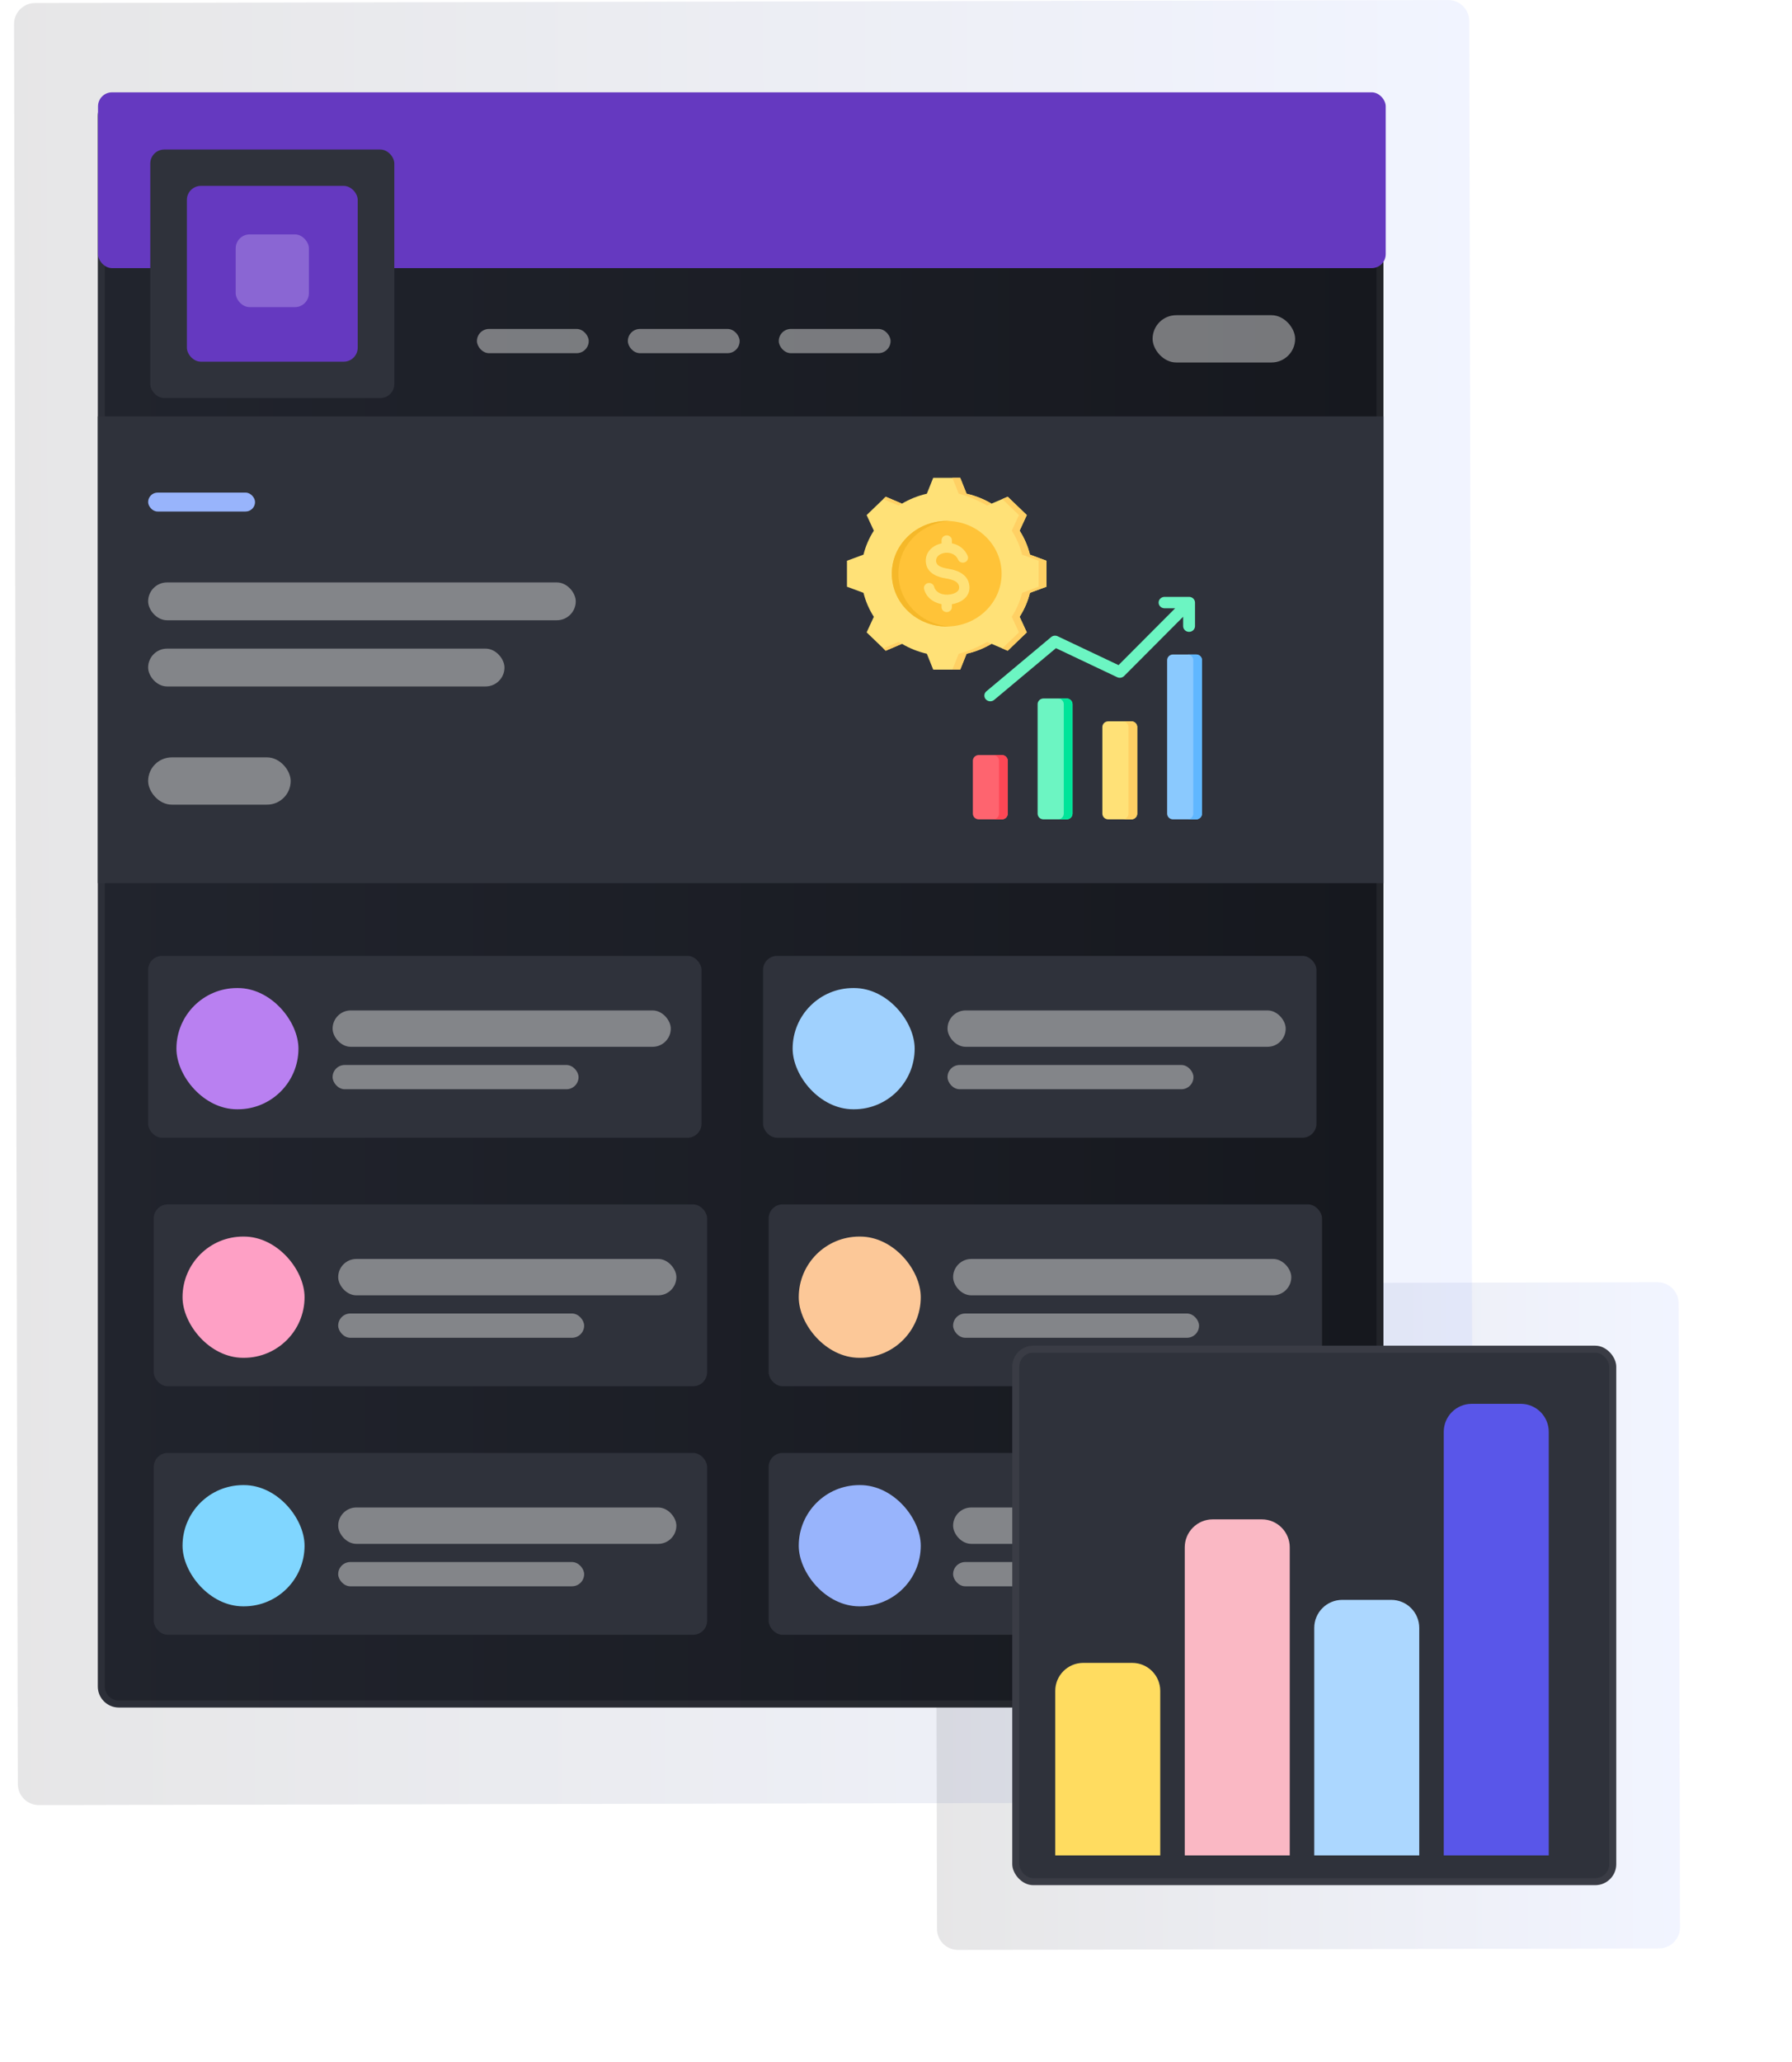 <svg width="512" height="589" viewBox="0 0 512 589" fill="none" xmlns="http://www.w3.org/2000/svg">
<path d="M473.59 366.274C476.904 366.267 479.596 368.948 479.603 372.262L479.987 550.549C479.994 553.863 477.313 556.555 474 556.562L273.723 556.987C270.409 556.994 267.717 554.314 267.71 551L267.326 372.713C267.319 369.399 269.999 366.707 273.313 366.7L473.59 366.274Z" fill="url(#paint0_linear_803_1002)"/>
<path d="M413.771 0.013C417.085 0.006 419.777 2.686 419.784 6L420.873 508.758C420.88 512.071 418.199 514.763 414.886 514.77L11.114 515.625C7.801 515.632 5.108 512.951 5.101 509.637L4.013 6.88C4.006 3.566 6.686 0.874 10 0.867L413.771 0.013Z" fill="url(#paint1_linear_803_1002)"/>
<path d="M27.947 33.174C27.947 29.861 30.634 27.174 33.947 27.174H389.274C392.588 27.174 395.274 29.861 395.274 33.174V481.749C395.274 485.063 392.588 487.749 389.274 487.749H33.947C30.634 487.749 27.947 485.063 27.947 481.749V33.174Z" fill="url(#paint2_linear_803_1002)"/>
<path d="M33.947 28.174H389.274C392.036 28.174 394.274 30.413 394.274 33.174V481.75C394.274 484.511 392.036 486.749 389.274 486.75H33.947C31.186 486.75 28.947 484.511 28.947 481.75V33.174C28.947 30.413 31.186 28.174 33.947 28.174Z" stroke="white" stroke-opacity="0.051" stroke-width="2"/>
<rect opacity="0.5" x="179.386" y="93.96" width="31.942" height="6.926" rx="3.463" fill="#D9D9D9"/>
<rect opacity="0.5" x="222.506" y="93.96" width="31.942" height="6.926" rx="3.463" fill="#D9D9D9"/>
<rect opacity="0.5" x="136.265" y="93.96" width="31.942" height="6.926" rx="3.463" fill="#D9D9D9"/>
<rect x="28.006" y="26.375" width="367.915" height="50.217" rx="4" fill="#6539C0"/>
<rect x="42.937" y="42.712" width="69.726" height="70.991" rx="4" fill="#2F323B"/>
<rect x="53.395" y="53.101" width="48.808" height="50.213" rx="4" fill="#6539C0"/>
<rect x="67.341" y="66.953" width="20.918" height="20.778" rx="4" fill="#8A66D3"/>
<g filter="url(#filter0_d_803_1002)">
<rect x="27.966" y="118.943" width="367.327" height="133.324" fill="#2F323B"/>
</g>
<rect x="42.325" y="140.71" width="30.544" height="5.402" rx="2.701" fill="#98B4FC"/>
<rect opacity="0.5" x="42.325" y="216.342" width="40.725" height="13.506" rx="6.753" fill="#D9D9D9"/>
<rect opacity="0.5" x="42.325" y="166.37" width="122.176" height="10.805" rx="5.402" fill="#D9D9D9"/>
<rect opacity="0.5" x="42.325" y="185.279" width="101.813" height="10.805" rx="5.402" fill="#D9D9D9"/>
<g filter="url(#filter1_d_803_1002)">
<rect x="42.325" y="273.046" width="158.11" height="51.944" rx="4" fill="#2F323B"/>
</g>
<g filter="url(#filter2_d_803_1002)">
<rect x="50.409" y="282.232" width="34.863" height="34.63" rx="17.315" fill="#B980F1"/>
</g>
<rect opacity="0.5" x="95.028" y="288.629" width="96.623" height="10.389" rx="5.194" fill="#D9D9D9"/>
<rect opacity="0.5" x="95.028" y="304.212" width="70.271" height="6.926" rx="3.463" fill="#D9D9D9"/>
<g filter="url(#filter3_d_803_1002)">
<rect x="218.016" y="273.046" width="158.11" height="51.944" rx="4" fill="#2F323B"/>
</g>
<g filter="url(#filter4_d_803_1002)">
<rect x="226.469" y="282.232" width="34.863" height="34.63" rx="17.315" fill="#A0D1FE"/>
</g>
<rect opacity="0.5" x="270.719" y="288.629" width="96.623" height="10.389" rx="5.194" fill="#D9D9D9"/>
<rect opacity="0.5" x="270.719" y="304.212" width="70.271" height="6.926" rx="3.463" fill="#D9D9D9"/>
<g filter="url(#filter5_d_803_1002)">
<rect x="43.922" y="344.036" width="158.11" height="51.944" rx="4" fill="#2F323B"/>
</g>
<g filter="url(#filter6_d_803_1002)">
<rect x="52.152" y="353.223" width="34.863" height="34.63" rx="17.315" fill="#FEA0C5"/>
</g>
<rect opacity="0.5" x="96.626" y="359.62" width="96.623" height="10.389" rx="5.194" fill="#D9D9D9"/>
<rect opacity="0.5" x="96.626" y="375.203" width="70.271" height="6.926" rx="3.463" fill="#D9D9D9"/>
<g filter="url(#filter7_d_803_1002)">
<rect x="219.613" y="344.036" width="158.11" height="51.944" rx="4" fill="#2F323B"/>
</g>
<g filter="url(#filter8_d_803_1002)">
<rect x="228.212" y="353.223" width="34.863" height="34.63" rx="17.315" fill="#FCC898"/>
</g>
<rect opacity="0.5" x="272.316" y="359.62" width="96.623" height="10.389" rx="5.194" fill="#D9D9D9"/>
<rect opacity="0.5" x="272.316" y="375.203" width="70.271" height="6.926" rx="3.463" fill="#D9D9D9"/>
<g filter="url(#filter9_d_803_1002)">
<rect x="43.922" y="415.027" width="158.11" height="51.944" rx="4" fill="#2F323B"/>
</g>
<g filter="url(#filter10_d_803_1002)">
<rect x="52.152" y="424.214" width="34.863" height="34.63" rx="17.315" fill="#80D6FF"/>
</g>
<rect opacity="0.5" x="96.626" y="430.61" width="96.623" height="10.389" rx="5.194" fill="#D9D9D9"/>
<rect opacity="0.5" x="96.626" y="446.194" width="70.271" height="6.926" rx="3.463" fill="#D9D9D9"/>
<g filter="url(#filter11_d_803_1002)">
<rect x="219.613" y="415.027" width="158.11" height="51.944" rx="4" fill="#2F323B"/>
</g>
<g filter="url(#filter12_d_803_1002)">
<rect x="228.212" y="424.214" width="34.863" height="34.63" rx="17.315" fill="#98B4FC"/>
</g>
<rect opacity="0.5" x="272.316" y="430.61" width="96.623" height="10.389" rx="5.194" fill="#D9D9D9"/>
<rect opacity="0.5" x="272.316" y="446.194" width="70.271" height="6.926" rx="3.463" fill="#D9D9D9"/>
<path fill-rule="evenodd" clip-rule="evenodd" d="M296.461 201.146C296.461 200.713 296.64 200.299 296.958 199.993C297.276 199.687 297.707 199.516 298.156 199.516H304.728C305.178 199.516 305.609 199.687 305.927 199.993C306.245 200.299 306.423 200.713 306.423 201.146V232.422C306.423 232.854 306.245 233.268 305.927 233.574C305.609 233.88 305.178 234.051 304.728 234.051H298.156C297.707 234.051 297.276 233.88 296.958 233.574C296.64 233.268 296.461 232.854 296.461 232.422V201.146Z" fill="#6CF5C2"/>
<path fill-rule="evenodd" clip-rule="evenodd" d="M302.239 199.516H304.728C305.177 199.516 305.608 199.687 305.926 199.993C306.244 200.299 306.423 200.713 306.423 201.146V232.422C306.423 232.854 306.244 233.268 305.926 233.574C305.608 233.88 305.177 234.051 304.728 234.051H302.239C302.689 234.051 303.12 233.88 303.438 233.574C303.756 233.268 303.935 232.854 303.935 232.422V201.146C303.935 200.713 303.756 200.299 303.438 199.993C303.12 199.687 302.689 199.516 302.239 199.516Z" fill="#00E499"/>
<path fill-rule="evenodd" clip-rule="evenodd" d="M314.959 207.675C314.959 206.775 315.718 206.045 316.654 206.045H323.226C324.162 206.045 324.921 206.775 324.921 207.675V232.422C324.921 233.322 324.162 234.051 323.226 234.051H316.654C315.718 234.051 314.959 233.322 314.959 232.422V207.675Z" fill="#FFE177"/>
<path fill-rule="evenodd" clip-rule="evenodd" d="M320.738 206.045H323.227C324.163 206.045 324.922 206.775 324.922 207.675V232.422C324.922 233.322 324.163 234.051 323.227 234.051H320.738C321.675 234.051 322.434 233.322 322.434 232.422V207.675C322.434 206.775 321.675 206.045 320.738 206.045Z" fill="#FFD064"/>
<path fill-rule="evenodd" clip-rule="evenodd" d="M333.464 188.579C333.464 188.146 333.642 187.732 333.96 187.426C334.278 187.121 334.709 186.949 335.159 186.949H341.731C342.18 186.949 342.612 187.121 342.929 187.426C343.247 187.732 343.426 188.146 343.426 188.579V232.422C343.426 232.854 343.247 233.268 342.929 233.574C342.612 233.88 342.18 234.051 341.731 234.051H335.159C334.709 234.051 334.278 233.88 333.96 233.574C333.642 233.268 333.464 232.854 333.464 232.422V188.579Z" fill="#8AC9FE"/>
<path fill-rule="evenodd" clip-rule="evenodd" d="M339.243 186.949H341.731C342.181 186.949 342.612 187.121 342.93 187.426C343.248 187.732 343.427 188.146 343.427 188.579V232.422C343.427 232.854 343.248 233.268 342.93 233.574C342.612 233.88 342.181 234.051 341.731 234.051H339.243C339.693 234.051 340.124 233.88 340.442 233.574C340.76 233.268 340.938 232.854 340.938 232.422V188.579C340.938 188.146 340.76 187.732 340.442 187.426C340.124 187.121 339.693 186.949 339.243 186.949Z" fill="#60B7FF"/>
<path fill-rule="evenodd" clip-rule="evenodd" d="M277.956 217.307C277.956 216.875 278.134 216.461 278.453 216.155C278.77 215.849 279.202 215.678 279.651 215.678H286.229C286.679 215.678 287.11 215.849 287.428 216.155C287.746 216.461 287.925 216.875 287.925 217.307V232.422C287.925 232.854 287.746 233.268 287.428 233.574C287.11 233.88 286.679 234.051 286.229 234.051H279.651C279.202 234.051 278.77 233.88 278.453 233.574C278.134 233.268 277.956 232.854 277.956 232.422V217.307Z" fill="#FE646F"/>
<path fill-rule="evenodd" clip-rule="evenodd" d="M283.741 215.678H286.229C286.679 215.678 287.11 215.849 287.428 216.155C287.746 216.461 287.925 216.875 287.925 217.307V232.422C287.925 232.854 287.746 233.268 287.428 233.574C287.11 233.88 286.679 234.051 286.229 234.051H283.741C284.191 234.051 284.622 233.88 284.94 233.574C285.258 233.268 285.437 232.854 285.437 232.422V217.307C285.437 216.875 285.258 216.461 284.94 216.155C284.622 215.849 284.191 215.678 283.741 215.678Z" fill="#FD4755"/>
<path fill-rule="evenodd" clip-rule="evenodd" d="M338.04 176.177L321.167 193.106C320.656 193.619 319.857 193.755 319.193 193.44L301.701 185.148L284.054 199.924C283.348 200.515 282.276 200.444 281.662 199.766C281.047 199.087 281.121 198.057 281.827 197.466L300.325 181.977C300.84 181.546 301.575 181.454 302.188 181.745L319.579 189.989L335.758 173.755H332.73C331.795 173.755 331.035 173.025 331.035 172.125C331.035 171.226 331.795 170.496 332.73 170.496H339.735C340.672 170.496 341.431 171.225 341.431 172.125V178.859C341.431 179.758 340.671 180.489 339.735 180.489C338.8 180.489 338.04 179.758 338.04 178.859C338.04 178.859 338.04 177.494 338.04 176.177Z" fill="#6CF5C2"/>
<path fill-rule="evenodd" clip-rule="evenodd" d="M276.166 141.026C278.684 141.602 281.087 142.56 283.289 143.864L287.918 141.89L293.372 147.132L291.318 151.582C292.675 153.698 293.671 156.009 294.271 158.429L298.994 160.177V167.594L294.271 169.341C293.671 171.759 292.675 174.069 291.318 176.186L293.372 180.635L287.918 185.881L283.289 183.904C281.087 185.208 278.684 186.169 276.166 186.745L274.348 191.282H266.632L264.814 186.742C262.299 186.166 259.895 185.208 257.694 183.904L253.065 185.881L247.608 180.635L249.665 176.189C248.308 174.069 247.308 171.759 246.709 169.341L241.989 167.594V160.177L246.709 158.429C247.308 156.009 248.308 153.698 249.665 151.582L247.608 147.132L253.065 141.89L257.691 143.864C259.895 142.56 262.299 141.602 264.814 141.026L266.632 136.486H274.348L276.166 141.026Z" fill="#FFE177"/>
<path fill-rule="evenodd" clip-rule="evenodd" d="M286.363 142.553L287.918 141.89L293.372 147.132L291.318 151.582C292.675 153.698 293.672 156.009 294.271 158.429L298.994 160.177V167.594L294.271 169.341C293.672 171.759 292.675 174.069 291.318 176.186L293.372 180.635L287.918 185.881L286.363 185.218L291.13 180.635L289.073 176.186C290.429 174.069 291.426 171.759 292.025 169.341L296.748 167.594V160.177L292.025 158.429C291.426 156.009 290.429 153.698 289.073 151.582L291.13 147.132L286.363 142.553ZM252.375 142.553L253.065 141.89L257.691 143.864C257.364 144.039 257.041 144.22 256.724 144.411L252.375 142.553ZM276.166 141.026C278.684 141.602 281.088 142.56 283.289 143.864L282.013 144.411C279.812 143.107 276.439 141.602 273.92 141.026L272.102 136.486H274.348L276.166 141.026ZM257.694 183.904L253.065 185.881L252.375 185.218L256.724 183.36C257.041 183.548 257.364 183.729 257.694 183.904ZM283.289 183.904C281.088 185.208 278.684 186.169 276.166 186.745L274.348 191.282H272.102L273.92 186.745C276.439 186.169 279.812 184.664 282.017 183.36L283.289 183.904Z" fill="#FFD064"/>
<path fill-rule="evenodd" clip-rule="evenodd" d="M270.492 178.958C279.13 178.958 286.174 172.187 286.174 163.884C286.174 155.581 279.13 148.81 270.492 148.81C261.855 148.81 254.809 155.581 254.809 163.884C254.809 172.187 261.855 178.958 270.492 178.958Z" fill="#FFC338"/>
<path fill-rule="evenodd" clip-rule="evenodd" d="M256.681 163.884C256.681 155.861 263.201 149.302 271.426 148.835C271.118 148.819 270.805 148.81 270.492 148.81C261.831 148.81 254.809 155.558 254.809 163.884C254.809 172.21 261.831 178.958 270.492 178.958C270.805 178.958 271.118 178.949 271.426 178.933C263.201 178.466 256.681 171.907 256.681 163.884Z" fill="#F5B829"/>
<path d="M276.472 158.754C276.787 159.479 276.433 160.312 275.681 160.615C274.929 160.918 274.063 160.578 273.745 159.855C273.299 158.829 272.447 158.237 271.516 158.011C270.922 157.866 270.301 157.857 269.721 157.969C269.161 158.078 268.647 158.297 268.241 158.612C267.739 159.004 267.422 159.571 267.456 160.272C267.487 160.911 267.836 161.352 268.322 161.655C268.977 162.068 269.881 162.296 270.742 162.431C271.979 162.627 273.328 162.951 274.456 163.607C275.758 164.362 276.741 165.5 276.962 167.246C276.979 167.382 276.988 167.542 276.993 167.727C277.034 169.326 276.275 170.518 275.135 171.35C274.233 172.007 273.095 172.413 271.97 172.595V173.423C271.97 174.209 271.307 174.843 270.492 174.843C269.675 174.843 269.013 174.209 269.013 173.423V172.569C268.098 172.397 267.225 172.07 266.468 171.585C265.302 170.837 264.407 169.737 264.028 168.277C263.834 167.517 264.317 166.75 265.108 166.563C265.898 166.376 266.699 166.841 266.893 167.601C267.077 168.309 267.519 168.85 268.096 169.221C268.811 169.678 269.731 169.897 270.662 169.876C270.817 169.872 271.007 169.858 271.225 169.832C272.016 169.741 272.802 169.501 273.357 169.095C273.782 168.788 274.063 168.356 274.048 167.792C274.048 167.752 274.041 167.682 274.029 167.58C273.937 166.857 273.507 166.372 272.933 166.039C272.188 165.605 271.198 165.374 270.269 165.229C269.073 165.041 267.778 164.696 266.716 164.031C265.484 163.257 264.598 162.112 264.511 160.405C264.426 158.71 265.185 157.351 266.384 156.414C267.126 155.833 268.04 155.427 269.013 155.22V154.345C269.013 153.559 269.675 152.925 270.492 152.925C271.307 152.925 271.97 153.559 271.97 154.345V155.199C272.057 155.217 272.144 155.236 272.232 155.257C274.007 155.691 275.623 156.812 276.472 158.754Z" fill="#FFE177"/>
<rect opacity="0.5" x="329.314" y="90.037" width="40.725" height="13.506" rx="6.753" fill="#D9D9D9"/>
<g filter="url(#filter13_d_803_1002)">
<rect x="289.217" y="384.389" width="172.572" height="154.102" rx="6" fill="#2F323B"/>
<rect x="290.217" y="385.389" width="170.572" height="152.102" rx="5" stroke="white" stroke-opacity="0.051" stroke-width="2"/>
</g>
<g filter="url(#filter14_d_803_1002)">
<path d="M307.5 489C307.5 484.582 311.082 481 315.5 481H329.5C333.918 481 337.5 484.582 337.5 489V536H307.5V489Z" fill="#FFDC60"/>
<path d="M344.5 448C344.5 443.582 348.082 440 352.5 440H366.5C370.918 440 374.5 443.582 374.5 448V536H344.5V448Z" fill="#FAB8C4"/>
<path d="M381.5 471C381.5 466.582 385.082 463 389.5 463H403.5C407.918 463 411.5 466.582 411.5 471V536H381.5V471Z" fill="#ACD7FF"/>
<path d="M418.5 415C418.5 410.582 422.082 407 426.5 407H440.5C444.918 407 448.5 410.582 448.5 415V536H418.5V415Z" fill="#5956E9"/>
</g>
<defs>
<filter id="filter0_d_803_1002" x="7.966" y="98.943" width="407.327" height="173.324" filterUnits="userSpaceOnUse" color-interpolation-filters="sRGB">
<feFlood flood-opacity="0" result="BackgroundImageFix"/>
<feColorMatrix in="SourceAlpha" type="matrix" values="0 0 0 0 0 0 0 0 0 0 0 0 0 0 0 0 0 0 127 0" result="hardAlpha"/>
<feOffset/>
<feGaussianBlur stdDeviation="10"/>
<feComposite in2="hardAlpha" operator="out"/>
<feColorMatrix type="matrix" values="0 0 0 0 0.004 0 0 0 0 0.063 0 0 0 0 0.239 0 0 0 0.1 0"/>
<feBlend mode="normal" in2="BackgroundImageFix" result="effect1_dropShadow_803_1002"/>
<feBlend mode="normal" in="SourceGraphic" in2="effect1_dropShadow_803_1002" result="shape"/>
</filter>
<filter id="filter1_d_803_1002" x="22.325" y="253.046" width="198.109" height="91.945" filterUnits="userSpaceOnUse" color-interpolation-filters="sRGB">
<feFlood flood-opacity="0" result="BackgroundImageFix"/>
<feColorMatrix in="SourceAlpha" type="matrix" values="0 0 0 0 0 0 0 0 0 0 0 0 0 0 0 0 0 0 127 0" result="hardAlpha"/>
<feOffset/>
<feGaussianBlur stdDeviation="10"/>
<feComposite in2="hardAlpha" operator="out"/>
<feColorMatrix type="matrix" values="0 0 0 0 0 0 0 0 0 0 0 0 0 0 0 0 0 0 0.1 0"/>
<feBlend mode="normal" in2="BackgroundImageFix" result="effect1_dropShadow_803_1002"/>
<feBlend mode="normal" in="SourceGraphic" in2="effect1_dropShadow_803_1002" result="shape"/>
</filter>
<filter id="filter2_d_803_1002" x="0.409" y="232.232" width="134.863" height="134.63" filterUnits="userSpaceOnUse" color-interpolation-filters="sRGB">
<feFlood flood-opacity="0" result="BackgroundImageFix"/>
<feColorMatrix in="SourceAlpha" type="matrix" values="0 0 0 0 0 0 0 0 0 0 0 0 0 0 0 0 0 0 127 0" result="hardAlpha"/>
<feOffset/>
<feGaussianBlur stdDeviation="25"/>
<feComposite in2="hardAlpha" operator="out"/>
<feColorMatrix type="matrix" values="0 0 0 0 0 0 0 0 0 0 0 0 0 0 0 0 0 0 0.1 0"/>
<feBlend mode="normal" in2="BackgroundImageFix" result="effect1_dropShadow_803_1002"/>
<feBlend mode="normal" in="SourceGraphic" in2="effect1_dropShadow_803_1002" result="shape"/>
</filter>
<filter id="filter3_d_803_1002" x="198.016" y="253.046" width="198.109" height="91.945" filterUnits="userSpaceOnUse" color-interpolation-filters="sRGB">
<feFlood flood-opacity="0" result="BackgroundImageFix"/>
<feColorMatrix in="SourceAlpha" type="matrix" values="0 0 0 0 0 0 0 0 0 0 0 0 0 0 0 0 0 0 127 0" result="hardAlpha"/>
<feOffset/>
<feGaussianBlur stdDeviation="10"/>
<feComposite in2="hardAlpha" operator="out"/>
<feColorMatrix type="matrix" values="0 0 0 0 0 0 0 0 0 0 0 0 0 0 0 0 0 0 0.1 0"/>
<feBlend mode="normal" in2="BackgroundImageFix" result="effect1_dropShadow_803_1002"/>
<feBlend mode="normal" in="SourceGraphic" in2="effect1_dropShadow_803_1002" result="shape"/>
</filter>
<filter id="filter4_d_803_1002" x="176.469" y="232.232" width="134.863" height="134.63" filterUnits="userSpaceOnUse" color-interpolation-filters="sRGB">
<feFlood flood-opacity="0" result="BackgroundImageFix"/>
<feColorMatrix in="SourceAlpha" type="matrix" values="0 0 0 0 0 0 0 0 0 0 0 0 0 0 0 0 0 0 127 0" result="hardAlpha"/>
<feOffset/>
<feGaussianBlur stdDeviation="25"/>
<feComposite in2="hardAlpha" operator="out"/>
<feColorMatrix type="matrix" values="0 0 0 0 0 0 0 0 0 0 0 0 0 0 0 0 0 0 0.1 0"/>
<feBlend mode="normal" in2="BackgroundImageFix" result="effect1_dropShadow_803_1002"/>
<feBlend mode="normal" in="SourceGraphic" in2="effect1_dropShadow_803_1002" result="shape"/>
</filter>
<filter id="filter5_d_803_1002" x="23.922" y="324.036" width="198.109" height="91.945" filterUnits="userSpaceOnUse" color-interpolation-filters="sRGB">
<feFlood flood-opacity="0" result="BackgroundImageFix"/>
<feColorMatrix in="SourceAlpha" type="matrix" values="0 0 0 0 0 0 0 0 0 0 0 0 0 0 0 0 0 0 127 0" result="hardAlpha"/>
<feOffset/>
<feGaussianBlur stdDeviation="10"/>
<feComposite in2="hardAlpha" operator="out"/>
<feColorMatrix type="matrix" values="0 0 0 0 0 0 0 0 0 0 0 0 0 0 0 0 0 0 0.1 0"/>
<feBlend mode="normal" in2="BackgroundImageFix" result="effect1_dropShadow_803_1002"/>
<feBlend mode="normal" in="SourceGraphic" in2="effect1_dropShadow_803_1002" result="shape"/>
</filter>
<filter id="filter6_d_803_1002" x="2.152" y="303.223" width="134.863" height="134.63" filterUnits="userSpaceOnUse" color-interpolation-filters="sRGB">
<feFlood flood-opacity="0" result="BackgroundImageFix"/>
<feColorMatrix in="SourceAlpha" type="matrix" values="0 0 0 0 0 0 0 0 0 0 0 0 0 0 0 0 0 0 127 0" result="hardAlpha"/>
<feOffset/>
<feGaussianBlur stdDeviation="25"/>
<feComposite in2="hardAlpha" operator="out"/>
<feColorMatrix type="matrix" values="0 0 0 0 0 0 0 0 0 0 0 0 0 0 0 0 0 0 0.1 0"/>
<feBlend mode="normal" in2="BackgroundImageFix" result="effect1_dropShadow_803_1002"/>
<feBlend mode="normal" in="SourceGraphic" in2="effect1_dropShadow_803_1002" result="shape"/>
</filter>
<filter id="filter7_d_803_1002" x="199.613" y="324.036" width="198.109" height="91.945" filterUnits="userSpaceOnUse" color-interpolation-filters="sRGB">
<feFlood flood-opacity="0" result="BackgroundImageFix"/>
<feColorMatrix in="SourceAlpha" type="matrix" values="0 0 0 0 0 0 0 0 0 0 0 0 0 0 0 0 0 0 127 0" result="hardAlpha"/>
<feOffset/>
<feGaussianBlur stdDeviation="10"/>
<feComposite in2="hardAlpha" operator="out"/>
<feColorMatrix type="matrix" values="0 0 0 0 0 0 0 0 0 0 0 0 0 0 0 0 0 0 0.1 0"/>
<feBlend mode="normal" in2="BackgroundImageFix" result="effect1_dropShadow_803_1002"/>
<feBlend mode="normal" in="SourceGraphic" in2="effect1_dropShadow_803_1002" result="shape"/>
</filter>
<filter id="filter8_d_803_1002" x="178.212" y="303.223" width="134.863" height="134.63" filterUnits="userSpaceOnUse" color-interpolation-filters="sRGB">
<feFlood flood-opacity="0" result="BackgroundImageFix"/>
<feColorMatrix in="SourceAlpha" type="matrix" values="0 0 0 0 0 0 0 0 0 0 0 0 0 0 0 0 0 0 127 0" result="hardAlpha"/>
<feOffset/>
<feGaussianBlur stdDeviation="25"/>
<feComposite in2="hardAlpha" operator="out"/>
<feColorMatrix type="matrix" values="0 0 0 0 0 0 0 0 0 0 0 0 0 0 0 0 0 0 0.1 0"/>
<feBlend mode="normal" in2="BackgroundImageFix" result="effect1_dropShadow_803_1002"/>
<feBlend mode="normal" in="SourceGraphic" in2="effect1_dropShadow_803_1002" result="shape"/>
</filter>
<filter id="filter9_d_803_1002" x="23.922" y="395.027" width="198.109" height="91.945" filterUnits="userSpaceOnUse" color-interpolation-filters="sRGB">
<feFlood flood-opacity="0" result="BackgroundImageFix"/>
<feColorMatrix in="SourceAlpha" type="matrix" values="0 0 0 0 0 0 0 0 0 0 0 0 0 0 0 0 0 0 127 0" result="hardAlpha"/>
<feOffset/>
<feGaussianBlur stdDeviation="10"/>
<feComposite in2="hardAlpha" operator="out"/>
<feColorMatrix type="matrix" values="0 0 0 0 0 0 0 0 0 0 0 0 0 0 0 0 0 0 0.1 0"/>
<feBlend mode="normal" in2="BackgroundImageFix" result="effect1_dropShadow_803_1002"/>
<feBlend mode="normal" in="SourceGraphic" in2="effect1_dropShadow_803_1002" result="shape"/>
</filter>
<filter id="filter10_d_803_1002" x="2.152" y="374.214" width="134.863" height="134.63" filterUnits="userSpaceOnUse" color-interpolation-filters="sRGB">
<feFlood flood-opacity="0" result="BackgroundImageFix"/>
<feColorMatrix in="SourceAlpha" type="matrix" values="0 0 0 0 0 0 0 0 0 0 0 0 0 0 0 0 0 0 127 0" result="hardAlpha"/>
<feOffset/>
<feGaussianBlur stdDeviation="25"/>
<feComposite in2="hardAlpha" operator="out"/>
<feColorMatrix type="matrix" values="0 0 0 0 0 0 0 0 0 0 0 0 0 0 0 0 0 0 0.1 0"/>
<feBlend mode="normal" in2="BackgroundImageFix" result="effect1_dropShadow_803_1002"/>
<feBlend mode="normal" in="SourceGraphic" in2="effect1_dropShadow_803_1002" result="shape"/>
</filter>
<filter id="filter11_d_803_1002" x="199.613" y="395.027" width="198.109" height="91.945" filterUnits="userSpaceOnUse" color-interpolation-filters="sRGB">
<feFlood flood-opacity="0" result="BackgroundImageFix"/>
<feColorMatrix in="SourceAlpha" type="matrix" values="0 0 0 0 0 0 0 0 0 0 0 0 0 0 0 0 0 0 127 0" result="hardAlpha"/>
<feOffset/>
<feGaussianBlur stdDeviation="10"/>
<feComposite in2="hardAlpha" operator="out"/>
<feColorMatrix type="matrix" values="0 0 0 0 0 0 0 0 0 0 0 0 0 0 0 0 0 0 0.1 0"/>
<feBlend mode="normal" in2="BackgroundImageFix" result="effect1_dropShadow_803_1002"/>
<feBlend mode="normal" in="SourceGraphic" in2="effect1_dropShadow_803_1002" result="shape"/>
</filter>
<filter id="filter12_d_803_1002" x="178.212" y="374.214" width="134.863" height="134.63" filterUnits="userSpaceOnUse" color-interpolation-filters="sRGB">
<feFlood flood-opacity="0" result="BackgroundImageFix"/>
<feColorMatrix in="SourceAlpha" type="matrix" values="0 0 0 0 0 0 0 0 0 0 0 0 0 0 0 0 0 0 127 0" result="hardAlpha"/>
<feOffset/>
<feGaussianBlur stdDeviation="25"/>
<feComposite in2="hardAlpha" operator="out"/>
<feColorMatrix type="matrix" values="0 0 0 0 0 0 0 0 0 0 0 0 0 0 0 0 0 0 0.1 0"/>
<feBlend mode="normal" in2="BackgroundImageFix" result="effect1_dropShadow_803_1002"/>
<feBlend mode="normal" in="SourceGraphic" in2="effect1_dropShadow_803_1002" result="shape"/>
</filter>
<filter id="filter13_d_803_1002" x="239.217" y="334.389" width="272.572" height="254.102" filterUnits="userSpaceOnUse" color-interpolation-filters="sRGB">
<feFlood flood-opacity="0" result="BackgroundImageFix"/>
<feColorMatrix in="SourceAlpha" type="matrix" values="0 0 0 0 0 0 0 0 0 0 0 0 0 0 0 0 0 0 127 0" result="hardAlpha"/>
<feOffset/>
<feGaussianBlur stdDeviation="25"/>
<feComposite in2="hardAlpha" operator="out"/>
<feColorMatrix type="matrix" values="0 0 0 0 0 0 0 0 0 0 0 0 0 0 0 0 0 0 0.1 0"/>
<feBlend mode="normal" in2="BackgroundImageFix" result="effect1_dropShadow_803_1002"/>
<feBlend mode="normal" in="SourceGraphic" in2="effect1_dropShadow_803_1002" result="shape"/>
</filter>
<filter id="filter14_d_803_1002" x="295.5" y="384" width="153" height="152" filterUnits="userSpaceOnUse" color-interpolation-filters="sRGB">
<feFlood flood-opacity="0" result="BackgroundImageFix"/>
<feColorMatrix in="SourceAlpha" type="matrix" values="0 0 0 0 0 0 0 0 0 0 0 0 0 0 0 0 0 0 127 0" result="hardAlpha"/>
<feOffset dx="-6" dy="-6"/>
<feGaussianBlur stdDeviation="3"/>
<feComposite in2="hardAlpha" operator="out"/>
<feColorMatrix type="matrix" values="0 0 0 0 0.125 0 0 0 0 0.129 0 0 0 0 0.141 0 0 0 0.08 0"/>
<feBlend mode="normal" in2="BackgroundImageFix" result="effect1_dropShadow_803_1002"/>
<feBlend mode="normal" in="SourceGraphic" in2="effect1_dropShadow_803_1002" result="shape"/>
</filter>
<linearGradient id="paint0_linear_803_1002" x1="479.795" y1="461.405" x2="267.518" y2="461.863" gradientUnits="userSpaceOnUse">
<stop stop-color="#7A97FF" stop-opacity="0.102"/>
<stop offset="0.997" stop-color="#0E0C15" stop-opacity="0.102"/>
</linearGradient>
<linearGradient id="paint1_linear_803_1002" x1="420.329" y1="257.379" x2="4.557" y2="258.279" gradientUnits="userSpaceOnUse">
<stop stop-color="#7A97FF" stop-opacity="0.102"/>
<stop offset="0.997" stop-color="#0E0C15" stop-opacity="0.102"/>
</linearGradient>
<linearGradient id="paint2_linear_803_1002" x1="395.274" y1="257.462" x2="27.947" y2="257.462" gradientUnits="userSpaceOnUse">
<stop stop-color="#16181E"/>
<stop offset="1" stop-color="#21242D"/>
</linearGradient>
</defs>
</svg>
